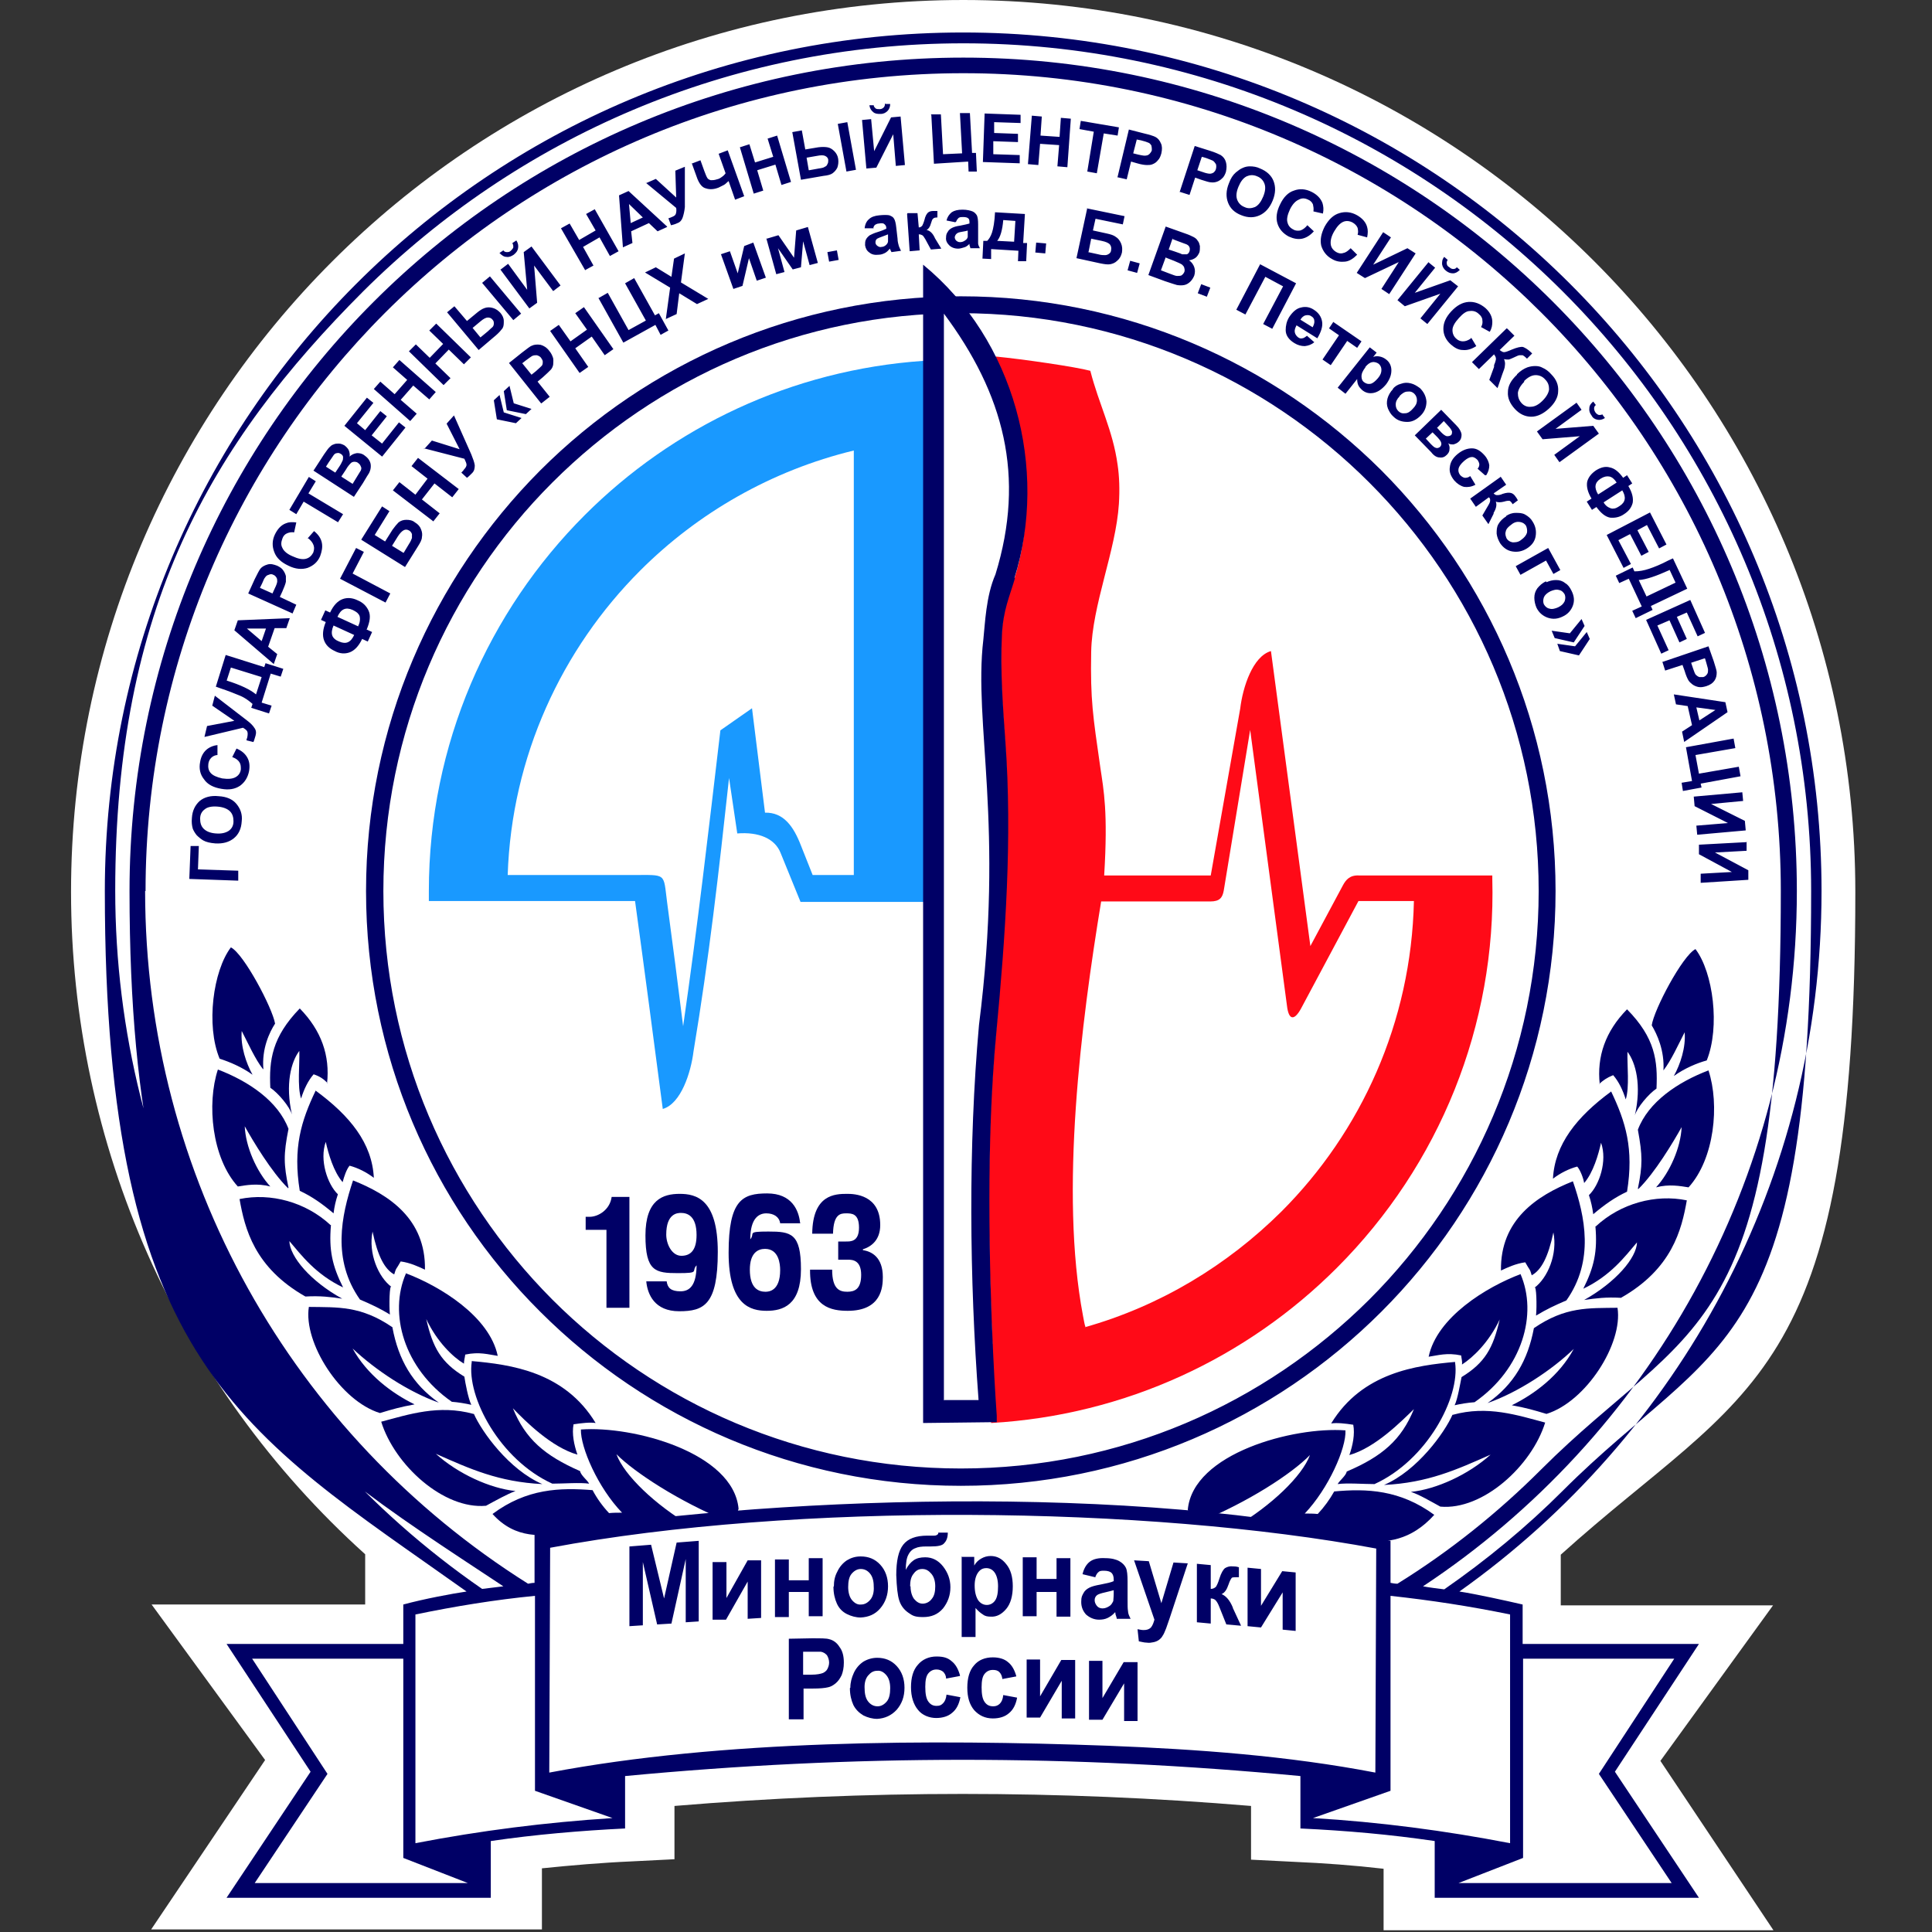 <?xml version="1.0" encoding="UTF-8"?>
<svg id="Layer_1" xmlns="http://www.w3.org/2000/svg" version="1.1" xmlns:xlink="http://www.w3.org/1999/xlink" viewBox="0 0 446 446">
  <rect x="0" y="0" width="446" height="446" fill="#333333" stroke="none"/>
  <!-- Generator: Adobe Illustrator 29.3.1, SVG Export Plug-In . SVG Version: 2.1.0 Build 151)  -->
  <defs>
    <style>
      .st0 {
        fill: #fff;
      }

      .st0, .st1 {
        fill-rule: evenodd;
      }

      .st2 {
        fill: none;
      }

      .st3 {
        fill: #1999ff;
      }

      .st4 {
        fill: #006;
      }

      .st1 {
        fill: #ff0a17;
      }

      .st5 {
        clip-path: url(#clippath);
      }
    </style>
    <clipPath id="clippath">
      <rect class="st2" x="16.4" y="0" width="413.2" height="446"/>
    </clipPath>
  </defs>
  <g class="st5">
    <path class="st0" d="M84.3,358.8c-43.3-39-67.9-94.6-67.9-152.9C16.4,92.2,108.6,0,222.4,0s205.9,92.2,205.9,205.9-25,114.2-68,153v11.7h49l-26,35.9,26.1,39.1h-90v-14.2c-6.9-.8-13.8-1.3-20.7-1.6l-9.9-.5v-12.4c-44.3-3.7-88.8-3.7-133.1,0v12.3l-9.9.5c-6.9.3-13.8.9-20.7,1.6v14.1H34.9c0,0,26.3-39.1,26.3-39.1l-26.2-35.9h49.3s0-11.8,0-11.8ZM84.3,358.8"/>
  </g>
  <path class="st3" d="M99.1,208h47.5c2.2,16,4.3,32,6.4,48,4.2-1.2,6.5-8.4,7.1-13.3,3.6-21.6,5.8-41.1,8.2-63.1l1.9,12.8c5-.4,8.7,1.2,10,4.5l4.6,11.3h28.5c0-21.6,0-43.2,0-64.8h-.1v-60.1c-30.5,2.1-57.9,15.3-78.2,35.6-22.2,22.2-36,52.9-36,86.8v.6s0,1.7,0,1.7ZM197.1,104v98c0,0-9.5,0-9.5,0l-2.7-6.8c-1.7-4.4-4-7.7-8.3-7.6l-3-24.1-7.3,5.1c-2.7,22.9-5.3,45.5-8.6,68.3-1.2-9.6-2.4-19-3.7-28.6-.9-6.9,0-6.3-8-6.3h-28.8c.9-27.4,12.5-52.2,30.6-70.3,13.3-13.3,30.3-23.1,49.3-27.7h0ZM197.1,104"/>
  <path class="st1" d="M228.8,328.3v-18.1h.3c-.4-8.8-.8-20.4-.8-33.1s.4-26,1.6-38.7c2-22.2,3.6-44.9,2.1-67.2-.6-8.2-1.2-16.4-.8-24.7.3-5.7,1.6-8.6,3-13,5.2-16.8,2.4-35.4-4.4-51.2,6.3.6,18.6,2.4,21.9,3.3,2,7.8,5.2,13.7,6.3,21.7.4,2.7.5,5.7.3,9-.7,10.9-6.2,23.3-6.4,34.2-.2,11.2.4,14.7,2.1,26.6.8,5.4,1.8,10.3.9,25h24.6s6.8-38.5,6.8-38.5c.6-5,2.9-12.1,7.1-13.3l9.1,68.1,7.5-14c.7-1.3,1.6-2.4,3.7-2.3h30.8v.8c.9,33.7-12.1,66-35.9,89.8-20.7,20.7-48.7,34-79.8,35.8h0ZM250.4,306.4c17.4-4.9,32.9-14.3,45.4-26.7,18.4-18.4,30-43.7,30.6-71.7h-12.8l-13.3,24.9c-1.5,2.7-2.8,2.7-3.2-.7l-8.5-63.7-6.1,37.1c-.3,1.6-.9,2.5-3.1,2.5s-6.3,0-25.2,0c-4.6,27.9-9.6,67.1-4.2,95.6.2.9.3,1.9.6,2.7h0ZM250.4,306.4"/>
  <path class="st4" d="M72.9,251.8c7.9,5.8,13,12.1,13.4,20.1-1.7-1.3-3.7-2.3-5.6-2.8-.7.8-1.3,2.6-1.6,3.8-2.1-2.4-3.3-6.6-3.9-9.3-1.5,4.2.4,9.8,2.8,12.1-.5,1.5-.8,2.8-1,4.4-2.6-2.2-5-3.9-7.8-5.2-1.6-9.9.3-16.1,3.7-23.2h0ZM76.4,282.8c-.5,5.8.3,9.4,2.8,14.4-6.3-3-9.6-7.4-12.4-10.7.1,3.6,4.9,9.3,12.2,13.3-2.7-.4-5.1-.7-8.5-.5-11.8-6.7-14-15.7-15.2-22.5,7.2-1.5,15.3.7,21,6h0ZM76.4,282.8"/>
  <path class="st4" d="M90.1,303.5c-2.5-1.5-4.2-2.3-7-3.5-6.5-9.2-4.3-19.4-1.6-27.5,8.3,3.3,16.8,8.9,16.6,20.6-1.5-.7-3.4-1.6-5.6-1.9-1.1,2-1,1.3-1.5,3-2.2-1.2-3.8-4.2-5-9.9-1,5,1.3,10.5,4.4,12.8-.5-.9-.6,4.4-.4,6.3h0ZM109.4,326.4c1.8,4.1,8.1,12.9,15.8,16.2-10.1-.5-16.7-3.5-24.6-7,5.1,4.6,12.5,8,18.4,8.6-1.9.7-4.6,2.2-6.8,3.4-9.8.9-21.1-9.4-24.2-19.4,6.4-1.7,13.3-4,21.3-1.8h0ZM109.4,326.4"/>
  <path class="st4" d="M108.9,314.2c8.9.8,21.4,2.4,28.6,14.3-1.3-.2-3.1,0-5.1.3-.4,2.2.1,4.7.9,7-6-1.7-12-7.7-14.9-10.7,2.9,7.1,7.3,10.9,15.5,14.5.2,1,1.7,2.1,2.1,2.9-2.1-.3-6,0-8.5,0-12.1-5.5-19.8-20-18.6-28.1h0ZM66.5,274.3c-3.8-3.7-8.1-10.9-10-14.3.2,4.7,2.7,10.4,5.9,13.9-3-.8-5.6-.3-7.5,0-6-6.6-7.2-19.1-4.6-27,7.1,2.7,13.9,7.3,16.3,13.7-1.2,6-1.1,8.2,0,13.6h0ZM60.7,246.8c-1.8-2.3-3.4-5.9-4.9-8.8-.3,3.5,1,7.4,2.5,10.1-2.5-1.8-5.4-3-7.6-3.7-3.2-7.7-1.5-20.3,2.6-25.7,3,1.5,9.6,14,10.2,17.6-1.3,2-3.1,5.8-2.7,10.5h0ZM75.6,250c-.9-.9-1.7-1.5-3.2-2-1.3,1.5-2.2,3.4-2.9,5.6-.9-2.8-.3-7.9-.4-11-1.9,2.5-3.3,7.7-1.7,14.7-.5-1.8-3.2-5-5-6.2-.3-6.4.4-11.7,6.8-18.3,5,5.1,7,10.9,6.3,17.3h0ZM75.6,250"/>
  <path class="st4" d="M93.6,293.9c8,3,19.4,10,21.3,19.1-2.1-.3-4.2-1-7.5-.3-.1.8-.3,1.4-.3,2.1-2.5-1.5-6.2-5-8.7-10.3,1.5,6.6,3.4,10,8.8,13.3.2,1.4.9,5.1,1.6,6.5-1.3-.3-3.1-.6-4.5-.7-11.1-7.7-14.6-20.4-10.6-29.6h0ZM93.6,293.9"/>
  <path class="st4" d="M90.6,306.4c-7.3-5-12.6-4.6-19.3-4.7-1.3,8.3,7.3,21.7,16.4,24.5,3-.9,4.7-1.4,8-2-5.3-2.6-11-6.9-14.3-12.9,5.2,4.9,12.8,10,19.9,12.5-6.1-4.3-9.3-9.9-10.7-17.3h0ZM130.4,354.1c9.7-.8,18.2-1.7,29-1.9-8.1-4.8-15.3-11.6-17.1-16.5,4.3,4.3,14.5,10.9,25.4,15.4,3.1-.5,1.7.1,2.8-2.8-1.2-13-24.4-19.2-36.4-18.3-.1,4.1,3.9,13.4,9.5,19.2-1,0-2,0-3,.1-1.5-1.6-2.8-3.4-3.8-5.3-7.5-.6-15.2-.4-23.1,5.5,5.4,6,11.6,5,16.8,4.5h0ZM130.4,354.1"/>
  <path class="st4" d="M371.9,252c-7.9,5.8-13,12.2-13.4,20.1,1.7-1.3,3.7-2.3,5.6-2.8.7.8,1.4,2.6,1.6,3.8,2.1-2.4,3.3-6.6,3.9-9.3,1.5,4.2-.4,9.8-2.8,12.1.5,1.5.8,2.9,1,4.4,2.6-2.2,5-3.9,7.8-5.2,1.6-9.9-.3-16.1-3.7-23.2h0ZM314.9,355.8c-9.6-.8-18.8-3.2-29.6-3.4,8.1-4.8,15.3-11.6,17.1-16.5-4.3,4.4-14.4,10.9-25.4,15.4-3.1-.5-1.7.1-2.8-2.8,1.2-13,24.4-19.2,36.4-18.3.2,4.1-3.9,13.4-9.4,19.2,1,0,2,0,3,.1,1.5-1.6,2.8-3.4,3.8-5.2,7.5-.7,15.2-.4,23.1,5.4-5.4,6-11.1,6.5-16.2,6h0ZM354.1,306.6c7.3-5,12.6-4.6,19.3-4.7,1.3,8.3-7.3,21.7-16.4,24.5-3-.9-4.7-1.4-8-2,5.3-2.6,11-6.9,14.3-13-5.1,4.9-12.8,10-19.9,12.5,6.1-4.3,9.3-9.9,10.7-17.3h0ZM351.1,294.1c-8,3-19.4,10-21.3,19.1,2.1-.3,4.2-1,7.5-.3.1.8.3,1.4.2,2.1,2.5-1.6,6.2-5.1,8.7-10.4-1.5,6.6-3.4,10-8.8,13.3-.3,1.4-.9,5.1-1.6,6.5,1.3-.3,3.1-.6,4.6-.7,11.1-7.7,14.6-20.4,10.6-29.6h0ZM369.2,250.2c.9-.8,1.7-1.4,3.2-2,1.3,1.5,2.2,3.4,2.9,5.6.9-2.8.3-7.9.4-11,1.9,2.5,3.3,7.7,1.7,14.7.5-1.8,3.2-5,5-6.2.3-6.4-.3-11.7-6.8-18.3-5,5.1-7,10.9-6.3,17.3h0ZM384,247.1c1.8-2.3,3.4-5.9,4.9-8.8.3,3.5-1,7.4-2.5,10.1,2.5-1.8,5.4-3,7.6-3.6,3.1-7.7,1.5-20.3-2.6-25.7-3,1.5-9.6,14-10.1,17.6,1.2,2,3,5.8,2.7,10.5h0ZM378.2,274.5c3.8-3.7,8.1-10.9,10-14.3-.2,4.7-2.7,10.4-5.9,13.9,3-.8,5.6-.3,7.5,0,6-6.6,7.2-19.1,4.6-27-7.1,2.7-13.9,7.3-16.3,13.7,1.1,6,1.1,8.2,0,13.6h0ZM335.9,314.4c-8.9.8-21.4,2.4-28.6,14.2,1.3-.2,3.2,0,5.1.3.4,2.2-.1,4.7-.9,7,6-1.7,11.9-7.7,14.9-10.6-2.9,7.1-7.3,10.9-15.5,14.4-.2,1-1.7,2.1-2.1,2.9,2.1-.3,6,0,8.5,0,12.1-5.5,19.8-20,18.6-28.1h0ZM335.3,326.6c-1.8,4.1-8.1,12.9-15.8,16.2,10.1-.5,16.7-3.5,24.6-7-5.1,4.6-12.5,8-18.4,8.6,1.9.6,4.6,2.2,6.8,3.4,9.8.9,21.1-9.4,24.2-19.4-6.4-1.7-13.3-4-21.3-1.8h0ZM354.6,303.7c2.5-1.5,4.2-2.3,7-3.5,6.5-9.2,4.3-19.4,1.5-27.5-8.3,3.3-16.8,8.9-16.6,20.6,1.5-.7,3.4-1.6,5.6-1.9,1.1,2,1,1.3,1.5,3,2.2-1.2,3.8-4.2,5-9.9,1,5-1.3,10.5-4.4,12.8.5-.9.6,4.4.4,6.3h0ZM368.3,283.1c.5,5.8-.3,9.4-2.8,14.4,6.3-3,9.6-7.4,12.4-10.7-.1,3.6-4.9,9.2-12.2,13.3,2.7-.4,5.1-.7,8.5-.5,11.8-6.7,14-15.7,15.2-22.5-7.2-1.5-15.3.7-21,6h0ZM221.8,68.4c37.9,0,72.2,15.4,97.1,40.2,24.8,24.9,40.2,59.2,40.2,97.1s-15.4,72.3-40.2,97.1c-24.9,24.9-59.2,40.2-97.1,40.2s-72.3-15.4-97.1-40.2c-24.9-24.8-40.2-59.2-40.2-97.1s15.4-72.2,40.2-97.1c24.8-24.8,59.2-40.2,97.1-40.2h0ZM316.1,111.4c-24.1-24.1-57.5-39.1-94.3-39.1s-70.1,14.9-94.3,39.1c-24.1,24.1-39,57.5-39,94.3s14.9,70.1,39,94.3c24.1,24.1,57.4,39,94.3,39s70.1-14.9,94.3-39c24.1-24.1,39.1-57.5,39.1-94.3s-14.9-70.1-39.1-94.3h0ZM316.1,111.4"/>
  <path class="st4" d="M385.8,434.7h-49.1l14.9-5.8v-46h34.9l-17.4,26.6,16.8,25.2ZM116.2,366.2c-1.7.2-3.3.4-4.9.6-52.6-36.3-84.7-96-84.7-161.2s21.9-103,57.3-138.4C119.4,31.9,168.3,10,222.4,10c108.1,0,195.7,87.6,195.7,195.7s-21.9,103-57.3,138.4c-8.4,8.4-17.6,16-27.4,22.8-1.6-.2-3.3-.4-4.9-.7,52-34.4,86.3-93.5,86.3-160.5,0-106.3-86.1-192.4-192.4-192.4S29.9,99.4,29.9,205.7s32.9,125.2,86.3,160.5h0ZM33.6,205.7c0-52.1,21.1-99.3,55.3-133.5,34.2-34.2,81.3-55.3,133.5-55.3,104.2,0,188.7,84.5,188.7,188.8s-21.1,99.3-55.3,133.5c-10,10-21.1,18.9-33.2,26.4-.5,0-1.1-.1-1.6-.2v-9.7c-59-13.6-145.4-10.2-197.5-1.4h-.1v11.1c-.5,0-1,.1-1.5.2-54.5-34.3-88.4-94.1-88.4-159.9h0ZM317.7,357.4l-.2,51.8c-20.3-3.9-41.2-5.4-61.8-6.2-40.9-1.5-88.8-1.4-128.9,6.2l.2-51.9c56.7-10.6,137.8-9.7,190.8.2h0ZM107.7,367.4c-3.4.5-9.8,1.7-14.6,3v9.1h-40.8l19.4,29.5-19.4,29.1h61v-13.1c10.2-1.5,20.8-2.4,31-2.9v-12.1c52.7-5,103.2-5,155.9,0v12.1c10.7.5,20.8,1.4,31,2.9v13.1h61l-19.4-29.1,19.4-29.5h-40.7v-9.1c-3.9-.9-10.7-2.4-14.6-3,50.6-35.9,83.6-94.9,83.6-161.7,0-109.5-88.7-198.2-198.2-198.2S24.2,96.3,24.2,205.7s31.6,124.8,83.5,161.7h0ZM303.1,419.7l17.9-6.3v-45c9.2,1,18.4,2.4,27.6,4.3v52.8c-15-2.9-30.2-4.9-45.5-5.8h0ZM95.9,425.5v-52.8c9.2-1.9,18.4-3.4,27.6-4.3v45l17.9,6.3c-15.5,1-30.5,2.9-45.5,5.8h0ZM58.8,434.7l16.8-25.2-17.4-26.6h34.9v46l14.9,5.8h-49.1ZM234.3,133.5c-1.3,4.4-2.7,7.3-3,13-.4,8.2.2,16.4.8,24.7,1.6,22.3,0,45-2.1,67.2-1.2,12.7-1.6,26.2-1.6,38.7,0,27.1,1.7,49.6,1.7,49.7v1.5c.1,0-17,.2-17,.2v-160.5s0-52.2,0-52.2c0-19.9,0-34.9,0-54.7,21.2,17.4,28.9,47.2,21.1,72.3h0ZM217.8,323.2h8.1c-2.1-28-2.4-58.7.1-86.6,5.9-46.4-1.3-69.5,1-88.9.4-3.7.6-10.1,2.8-15.1,7-22.7,1.9-41.7-11.9-60.2v250.7ZM217.8,323.2"/>
  <path class="st4" d="M135.2,283.9h4.8v18h5.3v-25.6h-4.1c-.4,3-3.1,4.6-5.1,4.6h-.9v3ZM149.2,295.9c.3,2.9,1.9,6.8,7.6,6.8s8.9-1.5,8.9-13.7-5-13.4-8.8-13.4-7.9,1.3-7.9,9.6,2.3,8.7,7.5,8.7,3-.4,4.3-1.8v.3c-.1,4.2-1.5,5.7-3.7,5.7s-3-.8-3.2-2.3h-4.7ZM160.8,285.1c0,3.4-1.3,4.8-3.5,4.8s-3.5-2.7-3.5-4.9c0-4.9,2.6-5,3.4-5,1.5,0,3.6.7,3.6,5.1h0ZM184.7,282.3c-.3-2.9-1.9-6.8-7.6-6.8s-8.9,1.5-8.9,13.7,5.1,13.4,8.8,13.4,7.9-1.3,7.9-9.6-2.3-8.7-7.5-8.7-3,.4-4.2,1.8c0-4.9,2-6,3.7-6s3,.8,3.2,2.3h4.7ZM173.1,293.1c0-3.9,1.9-4.8,3.5-4.8,3.2,0,3.5,3.5,3.5,4.9,0,4.9-2.7,5-3.4,5-1.5,0-3.6-.7-3.6-5.1h0ZM187,293.1c-.1,8.7,5,9.5,8.7,9.5,7.8,0,8.1-5.5,8.1-7.8,0-4.5-2.5-5.9-4.6-6.2v-.2c1.9-.6,4-2.1,4-5.6,0-7-6-7.2-7.6-7.2-2.8,0-8,.1-8.1,9.2h4.8c.1-4.5,1.7-4.7,3-4.7s3,0,3,3.3-2,3.2-3,3.2h-1.8v4.2h2.3c1.1,0,3,.2,3,3.5s-1.5,3.9-3.2,3.9-3.5-.5-3.5-5.1h-5ZM187,293.1"/>
  <path class="st4" d="M145.3,375.6v-18.6c0,0,5-.4,5-.4l3,12.4,2.9-12.9,5.1-.4v18.6c0,0-3,.2-3,.2v-14.6c0,0-3.3,14.9-3.3,14.9l-3.3.2-3.3-14.4v14.6c0,0-3.1.2-3.1.2ZM164.6,360.6h3.1c0-.1,0,8.3,0,8.3l4.9-8.7h3.1c0-.1,0,13.3,0,13.3l-3.1.2v-8.6c0,0-5,8.8-5,8.8h-3.1c0,.1,0-13.3,0-13.3ZM178.9,360h3.2c0,0,0,4.8,0,4.8h4.6c0-.1,0-5.1,0-5.1h3.2c0,0,0,13.4,0,13.4h-3.2c0,0,0-5.6,0-5.6h-4.6c0,.1,0,5.8,0,5.8h-3.2c0,0,0-13.4,0-13.4ZM192.5,366.2c0-1.2.2-2.3.8-3.4.5-1.1,1.3-2,2.2-2.6,1-.6,2-.9,3.2-.9,1.8,0,3.3.6,4.5,1.9,1.2,1.3,1.8,3,1.8,5,0,2-.6,3.7-1.8,5.1-1.2,1.4-2.7,2-4.5,2.1-1.1,0-2.2-.3-3.2-.8-1-.5-1.8-1.3-2.3-2.4-.5-1.1-.8-2.4-.8-3.9h0ZM195.8,366.3c0,1.3.3,2.4.9,3.1.6.7,1.3,1.1,2.1,1,.8,0,1.5-.4,2.1-1.1.6-.7.9-1.8.8-3.1,0-1.3-.3-2.3-.9-3-.6-.7-1.3-1-2.1-1-.8,0-1.5.4-2.1,1.1-.6.7-.8,1.8-.8,3.1h0ZM216.6,353.8h2.2c0,1.1-.3,1.9-.8,2.4-.4.6-1.5.8-3.2.8s-.4,0-.6,0h-.4c-1,0-1.9.1-2.5.4-.6.2-1.2.7-1.6,1.5-.4.7-.6,1.9-.6,3.5.5-1,1.1-1.7,1.8-2.2.7-.5,1.6-.7,2.7-.7,1.6,0,3,.7,4.1,2.1,1.1,1.4,1.7,3,1.7,4.8,0,1.9-.6,3.5-1.7,4.9-1.2,1.4-2.7,2-4.6,2s-2.4-.3-3.4-1c-1-.7-1.7-1.6-2.1-2.8-.4-1.2-.6-3.2-.7-5.9,0-3.2.5-5.6,1.6-7,1.1-1.4,2.9-2.1,5.6-2.1h1.6c.4,0,.8-.2.9-.5h0ZM210.2,366.2c0,1.2.3,2.2.8,2.9.6.7,1.2,1.1,2,1.1s1.6-.4,2.1-1.1c.6-.7.8-1.7.8-2.9,0-1.2-.3-2.2-.9-2.9-.6-.7-1.2-1.1-2.1-1.1s-1.5.4-2,1.1c-.6.7-.8,1.7-.8,2.9h0ZM221.9,359.4h3s0,2,0,2c.4-.7.9-1.2,1.6-1.6.7-.4,1.4-.6,2.2-.6,1.4,0,2.6.6,3.6,1.9,1,1.2,1.5,2.9,1.5,5.1,0,2.2-.5,4-1.5,5.2-1,1.2-2.2,1.9-3.6,1.8-.7,0-1.3-.1-1.8-.5-.5-.3-1.1-.8-1.7-1.5v6.7s-3.2,0-3.2,0v-18.6ZM225,366c0,1.5.3,2.6.8,3.4.5.7,1.2,1.1,2,1.1.7,0,1.4-.3,1.9-1,.5-.7.7-1.8.7-3.3,0-1.4-.3-2.5-.8-3.2-.5-.7-1.2-1-1.9-1-.8,0-1.4.3-1.9,1-.5.7-.8,1.7-.8,3h0ZM236.1,359.5h3.2c0,0,0,5,0,5h4.6c0,.1,0-4.8,0-4.8h3.2c0,0,0,13.5,0,13.5h-3.2c0,0,0-5.7,0-5.7h-4.6c0,0,0,5.6,0,5.6h-3.2c0,0,0-13.5,0-13.5ZM252.8,364.1l-2.9-.7c.3-1.3.9-2.3,1.7-2.9.8-.6,2-.9,3.6-.8,1.4,0,2.5.3,3.2.7.7.4,1.2.9,1.5,1.5.3.6.4,1.7.4,3.2v4.2c0,1.2,0,2.1.1,2.6,0,.6.3,1.2.6,1.8h-3.2c0-.3-.2-.7-.3-1.1,0-.2,0-.4-.1-.4-.5.6-1.1,1-1.7,1.3-.6.3-1.3.4-2,.4-1.2,0-2.2-.5-3-1.2-.7-.8-1.1-1.7-1.1-2.9s.2-1.4.5-2c.3-.6.8-1,1.4-1.3.6-.3,1.4-.5,2.5-.7,1.5-.3,2.5-.5,3.1-.8v-.4c0-.7-.2-1.2-.5-1.5-.3-.3-.9-.5-1.7-.5-.6,0-1,0-1.3.3-.3.2-.6.7-.8,1.3h0ZM257.1,367.1c-.4.1-1.1.3-2,.5-.9.2-1.5.4-1.8.6-.4.3-.6.7-.6,1.2s.2.9.5,1.3c.3.4.8.6,1.3.6.6,0,1.1-.2,1.7-.6.4-.3.6-.7.8-1.1,0-.3.1-.9.1-1.7v-.7ZM261.8,360.2l3.4.2,2.9,9.7,2.8-9.4,3.3.2-4.2,12.7-.8,2.3c-.3.7-.5,1.3-.8,1.7-.2.4-.5.7-.9,1-.3.2-.7.4-1.2.5-.5.1-1,.2-1.6.1-.6,0-1.2-.2-1.8-.3l-.3-2.8c.5.1,1,.2,1.4.2.8,0,1.3-.2,1.7-.6.4-.5.6-1.1.8-1.8l-4.7-13.7ZM276.3,361l3.2.3v5.5c.5,0,.9-.2,1.2-.5.2-.3.5-.9.8-1.9.4-1.3.9-2.1,1.3-2.4.5-.3,1.1-.5,1.9-.4.2,0,.7,0,1.3.2v2.3c-.8,0-1.4,0-1.6.1-.2.2-.5.7-.8,1.6-.4,1.2-.9,1.9-1.6,2.2,1,.4,1.9,1.4,2.6,3.1,0,0,0,.2.1.3l1.8,3.9-3.4-.3-1.6-4c-.3-.8-.6-1.3-.9-1.6-.2-.2-.6-.4-1.1-.4v5.8s-3.2-.3-3.2-.3v-13.5ZM288,361.9l3.1.3v8.5c0,0,4.9-8,4.9-8l3.1.3v13.5c0,0-3-.3-3-.3v-8.6c0,0-5,8.1-5,8.1l-3.1-.3v-13.5ZM182.1,396.9v-18.6c0,0,5.3-.1,5.3-.1,2.1,0,3.4,0,4,.2.9.2,1.8.8,2.4,1.8.7.9,1,2.1,1,3.6,0,1.2-.2,2.1-.5,2.9-.4.8-.8,1.4-1.4,1.9-.6.5-1.2.8-1.7.9-.8.2-2,.3-3.5.3h-2.2c0,0,0,7.1,0,7.1h-3.4ZM185.4,381.3v5.3s1.9,0,1.9,0c1.3,0,2.2-.2,2.7-.4.4-.2.8-.5,1-.9.2-.4.4-.9.4-1.5s-.2-1.2-.5-1.7c-.4-.4-.8-.7-1.4-.8-.4,0-1.2,0-2.4,0h-1.6ZM196.3,389.6c0-1.2.3-2.3.8-3.4.5-1.1,1.3-2,2.2-2.6,1-.6,2.1-.9,3.2-.9,1.8,0,3.3.6,4.5,1.9,1.2,1.3,1.8,3,1.8,5,0,2.1-.6,3.7-1.8,5.1-1.2,1.3-2.7,2-4.5,2.1-1.1,0-2.2-.3-3.2-.8-1-.6-1.8-1.4-2.3-2.4-.5-1.1-.8-2.4-.8-3.9h0ZM199.6,389.8c0,1.4.3,2.4.9,3.1.6.7,1.3,1,2.1,1,.8,0,1.5-.4,2.1-1.1.6-.7.8-1.8.8-3.1,0-1.3-.3-2.3-.9-3-.6-.7-1.3-1.1-2.1-1-.9,0-1.5.4-2.1,1.1-.6.7-.9,1.8-.8,3.1h0ZM221.6,386.9l-3.2.6c0-.7-.3-1.2-.7-1.6-.4-.3-.9-.5-1.5-.5-.8,0-1.4.3-1.9.9-.5.6-.7,1.6-.7,3.1,0,1.6.2,2.7.7,3.4.5.7,1.1,1,1.9,1s1.1-.2,1.5-.6c.4-.4.7-1,.8-2l3.2.6c-.3,1.6-.9,2.8-1.9,3.6-.9.8-2.2,1.2-3.7,1.2s-3.2-.6-4.2-1.9c-1-1.2-1.6-3-1.6-5.2,0-2.2.5-4,1.6-5.2,1-1.2,2.5-1.9,4.3-1.9s2.7.4,3.5,1.1c.9.7,1.5,1.8,1.9,3.2h0ZM234.6,387l-3.2.6c-.1-.7-.3-1.2-.7-1.6-.4-.4-.9-.5-1.5-.5-.8,0-1.4.3-1.9.9-.5.6-.7,1.6-.7,3.1,0,1.6.2,2.7.7,3.4.5.7,1.1,1,2,1,.6,0,1.1-.2,1.5-.6.4-.4.7-1,.8-2l3.2.6c-.3,1.6-.9,2.8-1.9,3.6-.9.8-2.2,1.2-3.7,1.2-1.8,0-3.2-.7-4.3-1.9-1.1-1.3-1.6-3-1.6-5.2,0-2.2.5-4,1.6-5.2,1-1.2,2.5-1.8,4.3-1.8,1.5,0,2.7.4,3.5,1.1.9.7,1.5,1.8,1.9,3.2h0ZM237,383.1h3.1c0,0,0,8.5,0,8.5l4.9-8.4h3.2c0,0,0,13.5,0,13.5h-3.1c0,0,0-8.7,0-8.7l-5,8.5h-3.1c0,0,0-13.5,0-13.5ZM251.4,383.4h3.1c0,.1,0,8.6,0,8.6l4.9-8.3h3.2c0,.1,0,13.6,0,13.6h-3.1c0-.1,0-8.7,0-8.7l-5,8.4h-3.1c0-.1,0-13.6,0-13.6ZM251.4,383.4"/>
  <path class="st4" d="M84.6,145.3l1.3.6-1,2.2-1.3-.6c-.8,1.7-1.8,2.7-2.9,3.1-1.1.4-2.3.3-3.4-.3-1.3-.6-2.1-1.4-2.5-2.5-.4-1.1-.3-2.5.4-4.2l-1.1-.5,1-2.2,1.1.5c.8-1.7,1.8-2.7,2.9-3.1,1.1-.4,2.3-.3,3.5.3,1.2.5,2,1.3,2.5,2.4.5,1.1.3,2.5-.4,4.2h0ZM82.7,144.5c.3-.6.4-1.1.4-1.6,0-.5-.1-.9-.4-1.2-.2-.3-.7-.6-1.3-.9-1.6-.7-2.7-.2-3.5,1.6l4.8,2.2ZM81.8,146.6l-4.8-2.2c-.4.9-.5,1.7-.3,2.3.2.6.8,1.1,1.6,1.4,1.6.7,2.7.2,3.5-1.6h0ZM78.5,133.6l3.7-7.1,1.8.9-2.6,5,8.7,4.6-1.1,2.1-10.5-5.5ZM83.5,124.4l4.7-7.5,1.7,1.1-3.4,5.5,2.4,1.5,1.7-2.7c.5-.7,1-1.3,1.4-1.7.5-.4,1.1-.6,1.8-.6.7,0,1.4.1,2,.6.7.4,1.2,1,1.4,1.6.3.7.3,1.3.2,1.8,0,.6-.4,1.3-.9,2.1l-3,4.8-10.1-6.3ZM93.2,127.6l1.2-2c.4-.6.6-1.1.7-1.4,0-.3,0-.6,0-.9-.1-.3-.3-.6-.6-.8-.5-.3-.9-.3-1.3-.1-.4.2-.9.7-1.4,1.5l-1.3,2.1,2.6,1.6ZM100.1,120.4l-9.4-7.2,1.5-1.9,3.7,2.9,2.8-3.7-3.7-2.9,1.5-1.9,9.4,7.2-1.5,1.9-4.1-3.2-2.9,3.7,4.1,3.2-1.5,1.9ZM97.9,103.7l1.8-2,6.4,2-3-5.9,1.7-1.9,4,9c.4,1,.7,1.8.8,2.5,0,.7-.1,1.3-.6,1.8-.5.5-.9.9-1.2,1.1l-1.3-1.2c.2-.2.5-.5.6-.7.4-.4.6-.8.6-1.1,0-.3-.2-.8-.5-1.4l-9.3-2.4ZM115.3,91.1l1,4.1,4.1,1.3-1.3,1.2-4.4-.9-.7-4.4,1.3-1.2ZM117.6,89l1,4.1,4.1,1.3-1.3,1.2-4.4-.9-.7-4.4,1.3-1.2ZM124.9,93.1l-7.4-9.3,3-2.4c1.2-.9,1.9-1.5,2.3-1.6.6-.3,1.3-.3,2-.2.7.2,1.4.6,2,1.4.5.6.7,1.1.9,1.7.1.6,0,1.1,0,1.5-.1.5-.3.9-.6,1.2-.4.4-1,1-1.8,1.7l-1.2,1,2.8,3.5-1.9,1.5ZM120.6,83.9l2.1,2.6,1-.8c.7-.6,1.2-1.1,1.4-1.3.2-.3.2-.6.2-.9,0-.3-.2-.6-.4-.9-.2-.3-.6-.5-1-.6-.4,0-.7,0-1.1.2-.2.1-.7.5-1.4,1l-.9.7ZM133.8,86.1l-6.8-9.7,2-1.4,2.7,3.8,3.8-2.7-2.7-3.8,2-1.4,6.8,9.7-2,1.4-3-4.3-3.8,2.7,3,4.3-2,1.4ZM138.2,68.8l2.1-1.2,4.8,8.6,4-2.2-4.8-8.6,2.1-1.2,4.8,8.6.9-.5,2.2,4-1.8,1-1.2-2.3-7.4,4.1-5.8-10.4ZM153.7,73.7l1-7.3-5.8-3.5,2.5-1.2,3.6,2.2.6-4.2,2.5-1.2-.9,6.7,6.3,3.8-2.6,1.2-4.1-2.5-.6,4.8-2.6,1.2ZM166.4,58.7l2.1-.7,1.8,5.1,1.5-6.3,2.1-.8,2.9,8.1-2.1.7-1.8-5.2-1.5,6.4-2.1.7-2.9-8.1ZM177,55.1l2.7-.8,3.6,5.2.5-6.3,2.7-.8,2.3,8.3-1.9.5-1.5-5.5-.5,6-1.9.5-3.4-4.9,1.5,5.5-1.9.5-2.3-8.3ZM191.4,60.4l-.4-2.2,2.2-.4.4,2.2-2.2.4ZM201.7,52.7h-2.1c.1-1,.5-1.7,1-2.1.5-.5,1.3-.8,2.4-.9,1-.1,1.8-.1,2.3,0,.5.2.9.4,1.1.8.2.3.4,1,.5,2l.3,2.6c0,.7.2,1.3.3,1.7.1.3.3.7.5,1.1l-2.2.3c-.1-.2-.2-.4-.3-.6,0-.1-.1-.2-.1-.2-.3.4-.7.8-1.1,1-.4.2-.9.4-1.4.4-.9.1-1.6,0-2.2-.5-.6-.4-.9-1-1-1.7,0-.5,0-.9.2-1.3.2-.4.5-.7.9-1,.4-.2,1-.5,1.7-.7,1-.3,1.7-.6,2.1-.8v-.2c0-.4-.2-.7-.5-.9-.2-.2-.7-.2-1.2-.1-.4,0-.7.2-.9.3-.2.2-.4.5-.4.9h0ZM205,54.1c-.3.1-.7.3-1.3.5-.6.2-1,.4-1.2.5-.3.2-.4.5-.4.9,0,.3.2.6.5.8.3.2.6.3.9.2.4,0,.8-.2,1.1-.5.2-.2.4-.5.4-.8,0-.2,0-.6,0-1.1v-.5ZM209.5,49.2h2.3c0-.1.3,3.3.3,3.3.4,0,.6-.2.8-.4.1-.2.3-.6.5-1.3.2-.9.5-1.4.8-1.7.3-.3.8-.4,1.3-.4.2,0,.5,0,.9,0v1.5c-.5,0-.9.1-1,.3-.2.1-.3.5-.5,1.1-.2.8-.6,1.3-1,1.5.7.1,1.4.7,1.9,1.8,0,0,0,.1.1.2l1.4,2.3-2.4.2-1.3-2.4c-.3-.5-.5-.8-.7-.9-.2-.1-.4-.2-.8-.2l.2,3.7-2.3.2-.6-8.6ZM220.5,51.3l-2-.4c.2-.8.6-1.4,1.2-1.9.6-.4,1.4-.6,2.5-.6,1,0,1.8.2,2.3.4.5.2.8.6,1,.9.2.4.3,1.1.3,2.1v2.7c0,.7,0,1.3,0,1.7,0,.3.2.7.4,1.1h-2.2c0-.2-.1-.4-.2-.7,0-.1,0-.2,0-.3-.4.4-.8.7-1.2.8s-.9.3-1.4.3c-.9,0-1.6-.3-2.1-.8-.5-.5-.8-1.1-.7-1.8,0-.5.1-.9.4-1.3.2-.4.6-.7,1-.9.4-.2,1-.4,1.8-.5,1.1-.2,1.8-.4,2.2-.5v-.2c0-.4,0-.8-.3-1-.2-.2-.6-.3-1.2-.3-.4,0-.7,0-1,.2-.2.2-.4.4-.6.9h0ZM223.5,53.2c-.3.1-.8.2-1.4.3-.6.1-1,.2-1.2.4-.3.2-.4.5-.5.8,0,.3.1.6.3.8.2.2.5.4.9.4s.8-.1,1.2-.4c.3-.2.5-.4.6-.8,0-.2,0-.6,0-1.1v-.5ZM235.3,57.9l-6.5-.4v2.3c-.1,0-2-.1-2-.1l.2-4.1h.9c.4-.4.8-1,1.1-1.9.3-.9.6-2.5.7-4.7l6.9.4-.4,6.7h.9c0,0-.2,4.2-.2,4.2h-1.9c0-.1.1-2.4.1-2.4ZM234.1,55.9l.3-4.9-2.8-.2c-.2,2.4-.7,4-1.4,4.8l3.9.2ZM239,58.3l.2-2.3,2.3.2-.2,2.3-2.2-.2ZM250.9,48.1l8.7,1.8-.4,1.9-6.3-1.3-.6,2.7,3.2.7c.9.2,1.6.4,2.1.8.5.3.9.8,1.2,1.5.3.7.3,1.4.2,2.1-.2.8-.5,1.4-1.1,1.9-.5.5-1.1.7-1.6.8-.6.1-1.3,0-2.3-.2l-5.5-1.2,2.5-11.6ZM251.2,58.2l2.3.5c.7.2,1.2.2,1.6.2.3,0,.6-.1.9-.3.3-.2.5-.5.5-.9.1-.5,0-.9-.3-1.3-.3-.3-.9-.6-1.9-.8l-2.4-.5-.6,3ZM260.3,62.4l.6-2.2,2.2.6-.6,2.2-2.2-.6ZM269.1,52.3l4.5,1.6c.9.3,1.5.6,1.9.8.4.2.8.5,1,.9.3.3.4.8.5,1.2,0,.5,0,1-.1,1.4-.2.5-.5,1-.9,1.3-.4.3-.9.5-1.5.6.6.4,1,1,1.2,1.6.2.6.2,1.2,0,1.9-.2.5-.5,1-.9,1.4-.4.4-.9.7-1.4.8-.5.1-1.1.1-1.7,0-.4-.1-1.3-.4-2.8-.9l-3.8-1.4,4-11.2ZM270.7,55l-.9,2.6,1.5.5c.9.3,1.4.5,1.6.6.4,0,.8,0,1.1,0,.3-.1.5-.4.6-.7.1-.3.1-.7,0-.9-.1-.3-.3-.5-.7-.7-.2-.1-.9-.3-1.9-.7l-1.3-.5ZM269.1,59.4l-1.1,3,2.1.8c.8.3,1.3.5,1.6.5.4,0,.7,0,1-.1.3-.2.5-.4.7-.8.1-.3.1-.6,0-.9,0-.3-.3-.6-.5-.8-.3-.2-.9-.5-1.9-.9l-1.8-.7ZM276.5,67.7l.8-2.1,2.1.8-.8,2.1-2.1-.8ZM290.9,61l8.3,4.4-5.5,10.5-2.1-1.1,4.6-8.7-4.1-2.2-4.6,8.7-2.1-1.1,5.5-10.5ZM301.7,77.5l1.7,1.5c-.7.6-1.4.8-2.2.9-.8,0-1.6-.2-2.4-.7-1.3-.8-2-1.8-2-3,0-1,.2-2,.8-3,.8-1.2,1.7-2,2.7-2.2,1.1-.3,2.1-.1,3,.5,1.1.7,1.7,1.6,1.9,2.7.2,1.1-.2,2.4-1.1,3.9l-4.8-3c-.3.6-.5,1.1-.4,1.6.1.5.4.9.8,1.2.3.2.6.3.9.2.3,0,.6-.2,1-.5h0ZM303,75.6c.3-.6.5-1.1.4-1.6,0-.4-.3-.8-.7-1-.4-.3-.9-.3-1.3-.2-.5.1-.9.5-1.2,1l2.9,1.8ZM307.9,74.4l6.4,4.4-1,1.5-2.3-1.6-3.8,5.6-1.9-1.3,3.8-5.6-2.3-1.6,1-1.5ZM316.1,80.1l1.7,1.3-.8,1c.5-.2,1-.2,1.5-.1.5.1,1,.3,1.5.7.8.6,1.2,1.5,1.2,2.5,0,1.1-.4,2.1-1.2,3.2-.9,1.1-1.9,1.8-2.9,2-1,.2-1.9,0-2.7-.7-.3-.3-.6-.6-.8-1-.2-.4-.3-.9-.3-1.5l-2.7,3.4-1.8-1.4,7.4-9.3ZM315.2,84.8c-.6.8-.9,1.4-.9,2.1,0,.6.2,1.1.7,1.4.4.3.9.4,1.4.3.5-.1,1.1-.6,1.7-1.3.6-.7.8-1.3.8-1.9,0-.6-.2-1-.6-1.4-.4-.3-1-.5-1.5-.4-.6.1-1.1.5-1.6,1.1h0ZM321.5,89.8c.5-.6,1.1-1,1.9-1.2.8-.3,1.5-.3,2.3-.1.8.2,1.4.6,2.1,1.1.9.9,1.4,1.9,1.5,3.1,0,1.2-.4,2.3-1.3,3.2-.9.9-1.9,1.5-3.1,1.5-1.2,0-2.3-.3-3.2-1.2-.6-.5-1-1.2-1.3-1.9-.3-.8-.3-1.5-.1-2.3.2-.7.6-1.5,1.3-2.2h0ZM323.1,91.5c-.6.6-.9,1.2-.9,1.9,0,.6.2,1.1.6,1.5.4.4.9.6,1.6.5.6,0,1.2-.4,1.8-1.1.6-.6.9-1.2.9-1.9,0-.6-.2-1.1-.6-1.5-.4-.4-.9-.6-1.6-.5-.6,0-1.2.4-1.8,1h0ZM332.7,94.6l3.5,3.6c.7.7,1.1,1.4,1.2,2.1,0,.6-.1,1.2-.7,1.7-.3.3-.8.5-1.2.6-.4,0-.9,0-1.2-.3.3.5.4,1,.3,1.5,0,.5-.3.9-.6,1.2-.5.5-1,.7-1.7.6-.6,0-1.3-.4-1.9-1.2l-3.8-3.9,6.2-6ZM331.7,98.7l1,1.1c.5.5.9.8,1.3.9.3,0,.6,0,.9-.2.3-.2.3-.5.3-.9-.1-.3-.4-.8-.9-1.3l-1-1.1-1.5,1.5ZM329.1,101.2l1.2,1.3c.5.5.8.8,1.2.9.3.1.6,0,.9-.2.3-.3.4-.6.3-1-.1-.4-.5-.9-1.2-1.6l-.8-.8-1.6,1.5ZM342.8,109.7l-1.7-1.5c.3-.3.4-.7.4-1,0-.3-.2-.7-.4-1-.4-.4-.8-.7-1.3-.7-.5,0-1.1.3-1.8.9-.8.7-1.2,1.3-1.3,1.8-.1.5,0,1,.4,1.5.3.3.6.5,1,.6.4,0,.8,0,1.3-.4l1.2,2c-.9.5-1.8.6-2.6.5-.8-.2-1.6-.7-2.3-1.5-.8-1-1.2-2-1-3.1.1-1.1.7-2.1,1.8-3,1.1-.9,2.2-1.3,3.3-1.3,1.1,0,2,.6,2.9,1.6.7.8,1,1.6,1.1,2.3,0,.8-.2,1.5-.7,2.3h0ZM346.4,110l1.3,1.9-2.9,2c.3.3.5.4.8.4.2,0,.7,0,1.3-.3.9-.3,1.5-.3,1.9-.2.4.1.8.4,1.1.9.1.1.3.4.5.8l-1.2.9c-.3-.5-.6-.8-.8-.8-.2,0-.6,0-1.2.2-.8.2-1.4.2-1.9,0,.3.7.1,1.6-.5,2.6,0,0,0,0,0,.2l-1.2,2.4-1.4-2,1.4-2.4c.3-.5.4-.8.4-1.1,0-.2,0-.5-.3-.7l-3,2.2-1.3-1.9,7-5ZM347.7,119.1c.6-.4,1.3-.7,2.2-.7.8,0,1.5,0,2.2.4.7.4,1.3.9,1.7,1.6.7,1.1.9,2.2.7,3.4-.2,1.2-.9,2.1-2,2.8-1.1.7-2.2.9-3.4.7-1.2-.2-2.1-.9-2.8-1.9-.4-.7-.7-1.4-.8-2.2,0-.8,0-1.5.4-2.2.4-.7,1-1.3,1.8-1.8h0ZM348.9,121.1c-.7.5-1.2,1-1.3,1.6-.2.6,0,1.1.2,1.6.3.5.8.8,1.4.9.6,0,1.3,0,2-.6.7-.5,1.1-1,1.3-1.6.1-.6,0-1.1-.2-1.6-.3-.5-.8-.8-1.4-.9-.6-.1-1.3,0-2,.6h0ZM357.4,126.5l2.8,5.1-1.6.9-1.7-3.1-5.9,3.3-1.1-2,7.5-4.2ZM357,134.4c.7-.3,1.4-.5,2.2-.5.8,0,1.5.2,2.1.7.7.4,1.1,1,1.5,1.8.6,1.2.7,2.3.3,3.4-.4,1.1-1.2,2-2.3,2.5-1.2.6-2.3.7-3.5.3-1.1-.4-2-1.1-2.6-2.3-.3-.7-.5-1.5-.5-2.3s.2-1.5.7-2.2c.5-.6,1.1-1.2,2-1.6h0ZM357.9,136.5c-.8.4-1.3.9-1.5,1.4-.2.6-.2,1.1,0,1.6.3.5.7.9,1.3,1,.6.2,1.3,0,2-.3.8-.4,1.2-.8,1.5-1.4.2-.6.2-1.1,0-1.6-.3-.5-.7-.9-1.3-1-.6-.2-1.3,0-2,.3h0ZM359.4,148.6l4.2.6,2.7-3.3.7,1.6-2.5,3.8-4.4-1-.6-1.7ZM358.2,145.6l4.2.6,2.7-3.3.7,1.6-2.5,3.8-4.4-1-.7-1.7ZM43.7,202.9l.3-7.6h1.9c0,0-.2,5.4-.2,5.4l9.3.3v2.3c0,0-11.3-.4-11.3-.4ZM49.7,194.7c-1.2-.1-2.1-.3-2.8-.7-.5-.3-1-.7-1.5-1.2-.4-.5-.7-1-.9-1.5-.2-.7-.3-1.5-.2-2.5.1-1.6.7-2.9,1.8-3.9,1.1-.9,2.6-1.3,4.4-1.1,1.8.1,3.2.7,4.1,1.8.9,1.1,1.4,2.4,1.2,4-.1,1.7-.7,3-1.8,3.9-1.1.9-2.5,1.3-4.3,1.2h0ZM49.8,192.4c1.3.1,2.2-.1,3-.6.7-.5,1.1-1.2,1.1-2.2,0-.9-.2-1.7-.8-2.3-.6-.6-1.6-1-2.9-1.1-1.3-.1-2.3.1-2.9.6-.7.5-1.1,1.2-1.1,2.2,0,.9.2,1.7.8,2.3.6.6,1.5,1,2.8,1.1h0ZM53.6,174.8l1-2c1.2.5,2,1.2,2.5,2.1.5.9.6,1.9.4,3.1-.3,1.5-1,2.6-2.1,3.4-1.2.8-2.6,1-4.3.7-1.8-.3-3.2-1-4-2.2-.9-1.1-1.2-2.5-.9-4,.2-1.3.8-2.4,1.8-3.1.6-.4,1.3-.7,2.2-.8v2.3c-.4,0-1,.2-1.4.6-.4.4-.6.8-.7,1.4-.1.8,0,1.5.5,2.1.5.6,1.4,1,2.7,1.3,1.4.2,2.4.1,3.1-.3.7-.4,1.1-1,1.2-1.8,0-.6,0-1.1-.3-1.6-.3-.5-.8-.9-1.6-1.2h0ZM47.2,170.1l.6-2.5,6.3-1.2-5.1-3.5.6-2.3,7.4,5.7c.8.6,1.4,1.2,1.7,1.7.4.5.5,1.1.3,1.8-.2.6-.3,1.1-.5,1.5l-1.6-.4c0-.3.2-.6.2-.8.1-.5.1-.9,0-1.2-.1-.3-.5-.6-1-.9l-8.8,2.1ZM49.8,158.6l2.3-7.4,8.9,2.8.3-.9,4.1,1.3-.6,1.8-2.3-.7-2.1,6.7,2.3.7-.6,1.8-4.1-1.3.3-.9c-.8-.7-1.7-1.4-2.9-1.9-1.2-.5-2.7-1.1-4.5-1.7l-1.1-.4ZM52.3,157.1c3.2,1,5.5,2.1,6.8,3.2l1.3-4-7.1-2.2-1,3.1ZM66.9,142.7l-.8,2.3h-2.7c0,0-1.5,4.3-1.5,4.3l2.1,1.7-.8,2.3-9.1-7.8.8-2.3,12.1-.5ZM61.4,145.1h-4.4c0,0,3.4,2.9,3.4,2.9l1-2.9ZM67.5,141.6l-10.2-4.6,1.5-3.3c.6-1.2,1-2,1.3-2.4.4-.5,1-.8,1.7-1,.7-.2,1.4,0,2.2.3.6.3,1.1.6,1.4,1.1.3.4.5.9.6,1.3,0,.5,0,.9,0,1.3-.1.5-.4,1.3-.8,2.2l-.6,1.3,3.8,1.8-.9,2.1ZM60,135.7l2.9,1.3.5-1.1c.4-.8.6-1.4.6-1.7,0-.3,0-.6-.2-.9-.2-.3-.4-.5-.7-.6-.3-.2-.7-.2-1.1,0-.4.1-.6.3-.8.6-.2.2-.4.7-.7,1.4l-.5,1ZM71,124.3l1.5-1.7c1,.8,1.6,1.7,1.8,2.7.2,1,0,2-.4,3.1-.6,1.4-1.6,2.2-2.9,2.7-1.3.4-2.8.3-4.4-.5-1.7-.8-2.8-1.8-3.3-3.2-.5-1.3-.5-2.7.2-4.1.6-1.2,1.4-2.1,2.5-2.5.7-.3,1.4-.3,2.4-.2l-.5,2.3c-.6-.1-1.1,0-1.6.2-.5.2-.9.6-1.1,1.2-.3.8-.4,1.5,0,2.2.3.7,1.1,1.4,2.3,1.9,1.3.6,2.3.8,3.1.6.8-.2,1.3-.7,1.7-1.4.2-.6.3-1.1.1-1.7-.2-.6-.6-1.1-1.2-1.6h0ZM78.1,120.6l-8-4.8-1.7,2.9-1.6-1,4.5-7.6,1.6,1-1.7,2.8,8,4.8-1.2,1.9ZM72.4,108.6l2.4-3.7c.5-.7.9-1.3,1.2-1.6.3-.3.6-.6,1-.7.4-.2.8-.2,1.2-.2.5,0,.9.2,1.3.4.4.3.8.7,1,1.1.2.5.3,1,.2,1.5.5-.5,1.1-.7,1.7-.8.6,0,1.2.1,1.7.5.4.3.8.6,1.1,1.1.3.5.4.9.4,1.4,0,.5-.1,1-.4,1.6-.2.3-.7,1.1-1.4,2.3l-2.1,3.2-9.4-6.1ZM75.2,107.7l2.2,1.4.8-1.2c.5-.7.7-1.2.8-1.4.2-.3.2-.7.2-1,0-.3-.3-.6-.5-.7-.3-.2-.6-.3-.9-.2-.3,0-.6.2-.8.5-.1.2-.5.7-1.1,1.6l-.7,1.1ZM78.9,110.1l2.5,1.6,1.1-1.8c.4-.7.7-1.1.8-1.3.1-.3.2-.6,0-.9-.1-.3-.3-.6-.6-.8-.2-.2-.5-.3-.9-.3-.3,0-.6.1-.8.3-.2.2-.7.7-1.2,1.6l-1,1.5ZM88.2,105.4l-8.7-7.1,5.2-6.5,1.5,1.2-3.8,4.7,1.9,1.6,3.5-4.4,1.5,1.2-3.5,4.4,2.4,1.9,3.9-4.9,1.5,1.2-5.3,6.6ZM94.7,97.2l-8.4-7.4,1.5-1.7,3.3,2.9,2.9-3.3-3.3-2.9,1.5-1.7,8.4,7.4-1.5,1.7-3.7-3.2-2.9,3.3,3.7,3.2-1.5,1.7ZM102.4,88.9l-8-7.8,1.6-1.6,3.2,3.1,3.1-3.2-3.2-3.1,1.6-1.6,8,7.8-1.6,1.6-3.5-3.4-3.1,3.2,3.5,3.4-1.6,1.6ZM103.2,72.1l1.7-1.4,2.9,3.4,2.3-1.9c.6-.5,1.2-.9,1.8-1.1.6-.2,1.2-.2,1.9,0,.7.2,1.2.6,1.7,1.1.5.6.8,1.2.8,1.9,0,.7,0,1.2-.3,1.7-.3.4-.8,1-1.5,1.6l-4,3.4-7.2-8.6ZM110.9,77.9l1.7-1.4c.5-.5.9-.8,1.1-1,.2-.2.3-.5.3-.8,0-.3,0-.6-.3-.9-.3-.4-.7-.5-1.1-.5-.4,0-1,.3-1.7.9l-1.8,1.5,1.9,2.3ZM111.3,65.3l1.8-1.5,7.2,8.6-1.8,1.5-7.2-8.6ZM115.6,62.2l1.7-1.3,4.4,6-.8-8.7,1.8-1.3,6.7,9-1.7,1.3-4.4-5.9.7,8.6-1.8,1.3-6.7-9ZM118.3,56.1l.9-.6c.4.6.5,1.2.4,1.8-.1.6-.4,1-1,1.5-.6.4-1.1.6-1.7.5-.6,0-1.1-.4-1.6-.9l.9-.6c.2.3.5.4.8.4.3,0,.6,0,.9-.3.3-.3.5-.5.6-.8,0-.3,0-.6-.2-.9h0ZM135.1,62.4l-5.6-9.7,2-1.1,2.2,3.8,3.8-2.2-2.2-3.8,2-1.1,5.5,9.7-2,1.1-2.4-4.3-3.8,2.2,2.4,4.3-2,1.1ZM154,52.4l-2.2,1-2-1.9-4.1,1.9.3,2.7-2.2,1-.9-12,2.2-1,8.9,8.2ZM148.4,50.2l-3.2-3.1.4,4.4,2.8-1.3ZM149.1,42.3l2.3-1,4.7,4.3-.2-6.2,2.2-.9v9.3c-.1,1-.3,1.8-.5,2.4-.2.6-.6,1.1-1.2,1.3-.6.3-1.1.4-1.5.5l-.6-1.6c.3-.1.6-.2.8-.3.5-.2.8-.4.9-.7.1-.3.2-.7.1-1.4l-7-5.8ZM159.6,37.8l2.1-.8.9,2.5c.3.8.5,1.3.7,1.6.1.2.4.4.8.5.4,0,.8,0,1.4-.2.5-.1.8-.3,1.2-.6.3-.2.6-.5.8-.8l-1.6-4.5,2.1-.8,3.8,10.6-2.1.8-1.5-4.3c-.4.3-.7.7-1.1.9-.4.2-.8.4-1.2.6-1,.4-2,.5-2.9.2-.9-.2-1.5-1-2-2.2l-1.3-3.6ZM174,44.7l-3.2-10.7,2.2-.7,1.3,4.2,4.2-1.3-1.3-4.2,2.2-.7,3.2,10.7-2.2.7-1.4-4.7-4.2,1.3,1.4,4.7-2.2.7ZM182.9,30.5l2.2-.4.8,4.4,3-.5c.8-.1,1.5-.1,2.1,0,.6.1,1.1.4,1.6.9.5.5.8,1.1.9,1.8.1.8,0,1.4-.2,2-.3.6-.7,1-1.1,1.3-.4.3-1.1.5-2.1.6l-5.2.9-2-11ZM186.8,39.3l2.2-.4c.7-.1,1.2-.2,1.4-.4.3-.1.5-.3.6-.6.2-.3.2-.6.2-.9,0-.5-.3-.8-.7-1-.4-.2-1-.2-2,0l-2.3.4.5,2.9ZM193.4,28.6l2.2-.4,2,11-2.2.4-2-11ZM199,27.7l2.1-.2.7,7.4,3.9-7.8,2.2-.2,1,11.2-2.1.2-.6-7.3-3.9,7.7-2.3.2-1-11.2ZM204.5,24h1c0,.6-.2,1.2-.6,1.6-.4.4-.9.7-1.6.7-.7,0-1.2,0-1.7-.4-.5-.4-.8-.9-.9-1.6h1c0,.3.2.5.4.7.2.2.6.2,1,.2.4,0,.7-.2.9-.4.2-.2.3-.5.3-.9h0ZM214.9,26.4h2.3c0-.1.5,9.2.5,9.2l4.4-.2-.5-9.3h2.3c0-.1.5,9.2.5,9.2h.9c0,0,.2,4.3.2,4.3h-1.9c0,.1-.1-2.3-.1-2.3l-7.9.5-.6-11.2ZM226.9,37.4l.4-11.2,8.3.3v1.9c0,0-6.1-.2-6.1-.2v2.5c0,0,5.5.2,5.5.2v1.9c0,0-5.7-.2-5.7-.2v3c0,0,6.1.2,6.1.2v1.9c0,0-8.6-.3-8.6-.3ZM237.3,37.9l.9-11.2,2.3.2-.3,4.4,4.4.3.3-4.4,2.3.2-.8,11.2-2.3-.2.4-4.9-4.4-.3-.4,4.9-2.3-.2ZM251,39.6l1.5-9.2-3.3-.6.3-1.9,8.8,1.5-.3,1.9-3.2-.5-1.6,9.2-2.2-.4ZM258,40.8l2.6-10.9,3.5.9c1.3.3,2.2.6,2.6.8.6.3,1,.8,1.3,1.5.3.6.3,1.4.1,2.3-.2.7-.4,1.2-.8,1.6-.3.4-.7.7-1.2.9-.4.2-.9.2-1.3.2-.5,0-1.3-.1-2.3-.4l-1.4-.4-1,4.1-2.2-.5ZM262.4,32.3l-.8,3.1,1.2.3c.9.2,1.5.3,1.8.2.3,0,.6-.2.8-.4.2-.2.4-.5.5-.8,0-.4,0-.7-.1-1.1-.2-.3-.4-.6-.8-.7-.2-.1-.8-.3-1.6-.5l-1-.2ZM272.3,44.4l3.5-10.7,3.5,1.1c1.3.4,2.1.8,2.5,1,.6.4,1,.9,1.2,1.6.2.7.2,1.4,0,2.3-.2.6-.5,1.2-.9,1.5-.7.7-1.6,1-2.5.9-.5,0-1.3-.3-2.3-.6l-1.4-.5-1.3,4-2.2-.7ZM277.4,36.3l-1,3,1.2.4c.8.3,1.4.4,1.7.4.3,0,.6-.1.9-.3.2-.2.4-.4.5-.8.1-.4.1-.8,0-1.1-.2-.3-.4-.6-.7-.8-.2-.1-.7-.3-1.5-.6l-1-.3ZM283.7,42.3c.4-1.1.9-1.9,1.6-2.5.5-.4,1-.8,1.5-1,.6-.3,1.2-.4,1.7-.4.8,0,1.6.1,2.4.5,1.5.6,2.6,1.6,3.1,2.9.5,1.3.5,2.8-.2,4.5-.7,1.7-1.7,2.8-3,3.4-1.3.6-2.7.6-4.2,0-1.6-.6-2.6-1.6-3.1-2.9-.5-1.3-.5-2.8.2-4.5h0ZM285.9,43.1c-.5,1.2-.6,2.2-.3,3,.3.8.9,1.4,1.7,1.7.8.4,1.6.3,2.4,0,.8-.4,1.4-1.2,1.9-2.4.5-1.2.6-2.2.3-3-.3-.8-.9-1.4-1.7-1.7-.9-.4-1.7-.3-2.4,0-.8.4-1.4,1.2-1.9,2.4h0ZM301.6,51.8l1.7,1.6c-.9,1-1.8,1.5-2.7,1.7-1,.2-2,0-3.1-.5-1.3-.7-2.2-1.7-2.6-3-.4-1.3-.2-2.8.6-4.4.8-1.7,1.9-2.8,3.2-3.2,1.3-.5,2.7-.4,4.1.3,1.2.6,2.1,1.5,2.5,2.6.2.7.3,1.4.1,2.4l-2.2-.5c.1-.6,0-1.1-.1-1.6-.2-.5-.6-.9-1.1-1.1-.8-.4-1.5-.4-2.2,0-.7.3-1.4,1-2,2.2-.6,1.3-.8,2.3-.6,3,.2.8.6,1.3,1.4,1.7.5.3,1.1.3,1.6.2.6-.2,1.1-.6,1.6-1.2h0ZM311.7,57.2l1.6,1.6c-.9.9-1.8,1.5-2.8,1.6-1,.1-2,0-3-.6-1.3-.7-2.1-1.8-2.5-3.1-.3-1.4,0-2.8.8-4.4.9-1.6,2-2.7,3.4-3.1,1.3-.4,2.7-.3,4.1.5,1.2.7,2,1.6,2.3,2.7.2.7.2,1.4,0,2.4l-2.2-.6c.2-.6.1-1.1,0-1.6-.2-.5-.6-.9-1.1-1.2-.7-.4-1.5-.5-2.2-.2-.7.3-1.4,1-2.1,2.2-.7,1.2-.9,2.2-.8,3,.1.8.6,1.4,1.3,1.8.5.3,1.1.4,1.6.2.6-.1,1.1-.5,1.7-1.1h0ZM319.3,53.6l1.8,1.2-4.1,6.3,7.9-3.8,1.9,1.2-6.1,9.4-1.8-1.2,4-6.2-7.8,3.7-1.9-1.2,6.1-9.4ZM329.7,60.5l1.6,1.3-4.7,5.8,8.2-2.9,1.8,1.4-7.1,8.7-1.6-1.3,4.6-5.7-8.2,2.9-1.7-1.4,7.1-8.7ZM336.2,61.6l.8.7c-.5.5-1,.8-1.6.8-.6,0-1.1-.2-1.6-.6-.5-.4-.8-.9-.9-1.5,0-.6,0-1.1.5-1.7l.8.7c-.2.3-.3.6-.2.9,0,.3.2.6.6.8.3.3.6.4.9.4.3,0,.6-.1.8-.4h0ZM339.6,77.9l1.2,2c-1.1.7-2.1,1-3.1.9-1,0-1.9-.5-2.8-1.3-1.1-1-1.7-2.2-1.7-3.6,0-1.4.6-2.7,1.8-4,1.3-1.4,2.6-2.1,4-2.2,1.4-.1,2.7.4,3.9,1.4,1,.9,1.6,2,1.6,3.2,0,.7-.1,1.5-.6,2.3l-2-1.1c.3-.5.4-1,.3-1.6,0-.5-.3-1-.8-1.4-.6-.6-1.3-.8-2.1-.7-.8,0-1.6.6-2.5,1.6-1,1.1-1.5,2-1.5,2.8,0,.8.3,1.5.9,2,.4.4,1,.6,1.5.6.6,0,1.2-.2,1.9-.7h0ZM348,75.9l1.6,1.6-3.4,3.3c.4.3.7.5,1,.5.3,0,.9-.2,1.8-.6,1.2-.5,2.1-.7,2.6-.6.5.2,1.2.6,1.9,1.3l.2.2-1.2,1.2-.2-.2c-.3-.3-.6-.5-.8-.6-.2,0-.5,0-.7,0-.3,0-.8.3-1.5.6-.4.2-.7.3-1,.4-.3,0-.7,0-1.1-.1.2.5.3.9.2,1.5,0,.5-.3,1.2-.6,2l-1.1,3.2-1.9-1.9,1.1-3c0,0,0-.1,0-.3,0,0,0-.2.2-.6.2-.6.3-1,.2-1.2,0-.2-.2-.5-.4-.8l-3.5,3.4-1.6-1.6,8-7.8ZM350.2,86.4c.8-.8,1.6-1.3,2.4-1.6.6-.2,1.2-.3,1.8-.3.6,0,1.2.1,1.7.4.7.3,1.4.8,2,1.5,1.2,1.2,1.7,2.5,1.6,3.9,0,1.4-.8,2.8-2.1,4-1.3,1.2-2.7,1.9-4.1,1.9-1.4,0-2.7-.6-3.8-1.8-1.1-1.2-1.7-2.5-1.6-3.9,0-1.4.7-2.7,2.1-4h0ZM351.9,88.1c-.9.9-1.4,1.8-1.5,2.6,0,.9.2,1.6.8,2.3.6.7,1.4,1,2.2.9.9,0,1.8-.5,2.7-1.4.9-.9,1.4-1.8,1.5-2.6,0-.9-.2-1.6-.9-2.3-.6-.7-1.4-1-2.2-1-.9,0-1.8.5-2.7,1.4h0ZM363.9,92.9l1.2,1.7-6,4.4,8.7-.7,1.3,1.8-9.1,6.6-1.2-1.7,5.9-4.3-8.6.7-1.3-1.8,9.1-6.6ZM369.9,95.7l.6.8c-.6.4-1.2.5-1.7.4-.6-.1-1.1-.4-1.4-1-.4-.5-.6-1.1-.5-1.7,0-.6.4-1.1.9-1.5l.6.8c-.3.2-.4.5-.4.8,0,.3.1.6.3.9.2.3.5.5.8.6.3,0,.6,0,.9-.2h0ZM368.6,117l-1.1.7-1.2-1.9,1.1-.7c-.9-1.5-1.2-2.8-1-3.9.3-1.1,1-1.9,2-2.6,1.1-.7,2.2-1,3.2-.7,1.1.2,2.1,1,3.1,2.4l.9-.6,1.2,1.9-.9.6c.9,1.5,1.2,2.8,1,3.9-.3,1.1-.9,1.9-2,2.6-1,.7-2.1.9-3.2.8-1.1-.2-2.1-1-3.2-2.5h0ZM370.2,116c.3.5.7.9,1.1,1.1.4.2.8.4,1.2.3.4,0,.8-.2,1.4-.6,1.4-.9,1.5-2.1.6-3.6l-4.2,2.7ZM369,114.1l4.2-2.7c-.5-.8-1.1-1.3-1.7-1.4-.6-.1-1.2,0-2,.5-1.4.9-1.5,2.1-.6,3.6h0ZM370.9,123.5l10-5.2,3.8,7.4-1.7.9-2.8-5.4-2.2,1.2,2.6,5-1.7.9-2.6-5-2.7,1.4,2.9,5.5-1.7.9-3.9-7.6ZM386.2,128.9l3.3,7-8.4,4,.4.9-3.9,1.9-.8-1.7,2.2-1-3-6.4-2.2,1-.8-1.7,3.9-1.9.4.9c1.1,0,2.2-.2,3.4-.6,1.2-.4,2.7-1,4.4-1.9l1.1-.5ZM385.4,131.6c-3.1,1.4-5.4,2.2-7.1,2.3l1.8,3.8,6.7-3.2-1.4-3ZM380,143.1l10.2-4.6,3.4,7.6-1.7.8-2.5-5.5-2.3,1,2.3,5.1-1.7.8-2.3-5.1-2.8,1.2,2.6,5.7-1.7.8-3.5-7.8ZM383.8,152.8l10.6-3.6,1.2,3.4c.4,1.3.7,2.2.7,2.6,0,.7-.1,1.3-.5,1.9-.4.6-1,1-1.9,1.3-.7.2-1.2.3-1.8.2-.5-.1-1-.3-1.4-.6-.4-.3-.7-.6-.9-.9-.3-.5-.6-1.2-.9-2.2l-.5-1.4-4,1.3-.7-2.2ZM393.4,152l-3,1,.4,1.2c.3.9.5,1.4.7,1.6.2.2.5.4.8.5.3,0,.6,0,.9,0,.4-.1.7-.4.9-.7.2-.3.2-.6.2-1,0-.3-.2-.8-.4-1.6l-.3-1ZM388.8,171.3l-.5-2.4,2.3-1.5-1-4.4-2.7-.4-.5-2.3,11.9,1.8.5,2.3-9.9,6.8ZM392.3,166.3l3.7-2.4-4.4-.6.7,3ZM400.2,170.5l.4,2.2-9.2,1.6.8,4.3,9.2-1.6.4,2.2-9.2,1.7.2.9-4.3.8-.3-1.9,2.4-.4-1.4-7.8,11-2ZM402.2,182.8l.2,2.1-7.4.7,7.8,3.9.2,2.2-11.2,1-.2-2.1,7.3-.6-7.7-3.9-.2-2.2,11.2-1ZM403.2,194.3v2.1c.1,0-7.3.4-7.3.4l7.7,4.1v2.2c.1,0-11,.7-11,.7v-2.1c-.1,0,7.2-.4,7.2-.4l-7.6-4.1v-2.2c-.1,0,11.1-.6,11.1-.6ZM403.2,194.3"/>
</svg>
